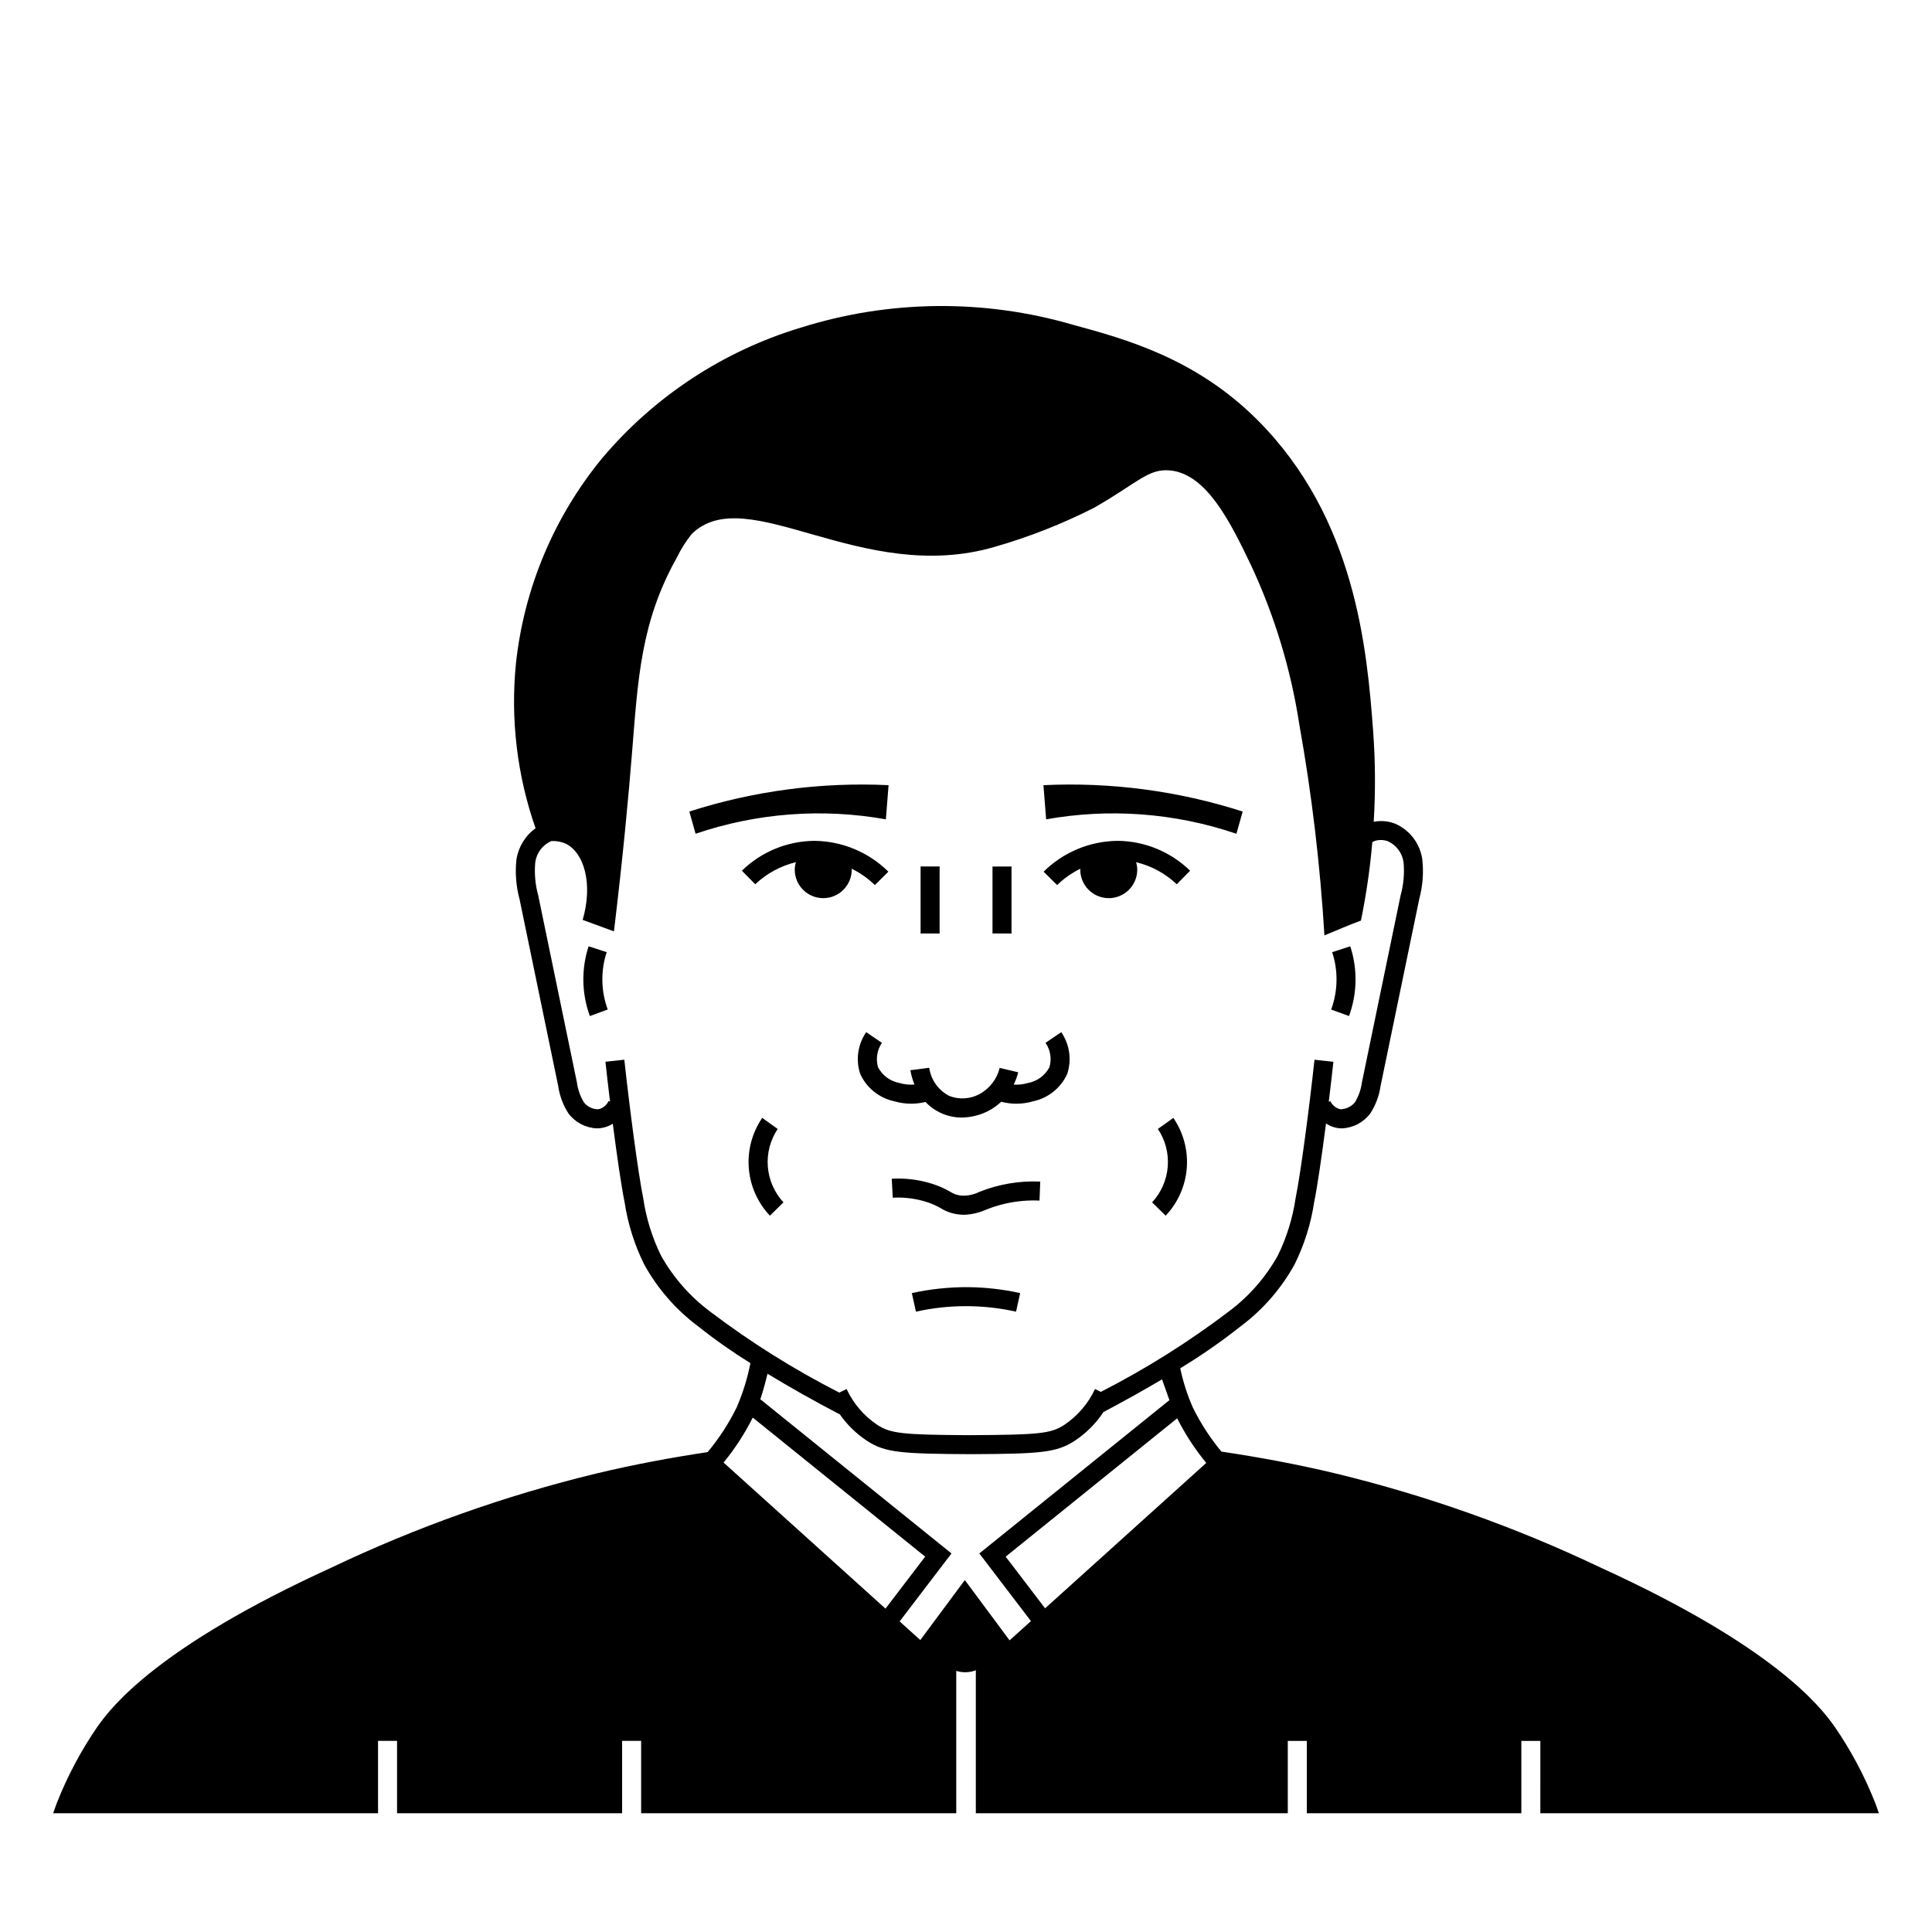 <?xml version="1.0" encoding="UTF-8"?>
<!-- Uploaded to: ICON Repo, www.svgrepo.com, Generator: ICON Repo Mixer Tools -->
<svg fill="#000000" width="800px" height="800px" version="1.1" viewBox="144 144 512 512" xmlns="http://www.w3.org/2000/svg">
 <path d="m400.59 485.11c4.629 0.047 9.242 0.574 13.766 1.574l-1.094 4.922v-0.004c-8.734-1.941-17.793-1.941-26.527 0l-1.094-4.922v0.004c4.91-1.078 9.922-1.605 14.949-1.574zm2.934-25.246c-1.551 0.785-3.293 1.117-5.023 0.957-0.973-0.133-1.906-0.484-2.727-1.023-1.367-0.785-2.805-1.434-4.297-1.934-3.59-1.199-7.375-1.703-11.152-1.488l0.266 5.027c3.141-0.176 6.285 0.242 9.27 1.23 1.207 0.402 2.371 0.93 3.469 1.57 1.371 0.844 2.898 1.391 4.492 1.605 0.562 0.078 1.133 0.121 1.699 0.121 1.996-0.074 3.957-0.531 5.781-1.348 1.73-0.691 3.512-1.242 5.328-1.652 2.902-0.637 5.879-0.895 8.852-0.758l0.191-5.039c-5.516-0.246-11.02 0.684-16.148 2.731zm-33.805-85.414c0-0.082-0.023-0.152-0.023-0.234h-0.004c2.269 1.109 4.344 2.574 6.152 4.336l3.586-3.543c-5.207-5.16-12.215-8.09-19.543-8.176h-0.078c-7.184 0.062-14.062 2.898-19.199 7.914l3.531 3.59v0.004c3.023-2.859 6.746-4.879 10.793-5.856-0.203 0.637-0.309 1.297-0.316 1.965-0.004 2.008 0.789 3.93 2.203 5.352 1.418 1.422 3.34 2.219 5.348 2.219 2.004 0 3.93-0.797 5.344-2.219 1.418-1.422 2.211-3.344 2.207-5.352zm70.395-7.617c-7.332 0.086-14.34 3.016-19.547 8.176l3.586 3.543c1.809-1.762 3.887-3.227 6.152-4.336-0.004 0.082-0.023 0.152-0.023 0.234-0.008 2.004 0.785 3.93 2.203 5.352 1.418 1.418 3.34 2.219 5.344 2.219 2.008 0 3.93-0.801 5.348-2.219 1.418-1.422 2.211-3.348 2.203-5.352-0.004-0.668-0.113-1.328-0.312-1.965 4.047 0.977 7.766 2.992 10.789 5.856l3.531-3.59v-0.004c-5.137-5.016-12.016-7.852-19.195-7.914zm6.141-7.019c8.652 0.617 17.195 2.348 25.41 5.144 0.555-1.961 1.105-3.926 1.66-5.887l-0.004-0.004c-17.039-5.473-34.922-7.84-52.797-6.988l0.711 9.059v-0.004c8.25-1.473 16.656-1.918 25.02-1.32zm-67.488 1.324 0.711-9.059c-17.879-0.852-35.762 1.516-52.801 6.988 0.555 1.961 1.105 3.926 1.66 5.887v0.004c16.215-5.523 33.566-6.84 50.43-3.824zm14.238 12.488h-5.039v17.758h5.039zm108.5 39.641c2.18-5.949 2.297-12.461 0.332-18.488l-4.793 1.555c1.621 4.953 1.523 10.309-0.273 15.203zm-196.73-16.934-4.793-1.555c-1.961 6.027-1.844 12.539 0.336 18.488l4.734-1.73c-1.797-4.894-1.895-10.25-0.277-15.203zm45.32 46.852-4.098-2.934v0.004c-2.672 3.902-3.93 8.602-3.559 13.316s2.344 9.16 5.594 12.598l3.59-3.531v-0.004c-2.402-2.598-3.863-5.93-4.141-9.457-0.277-3.531 0.645-7.051 2.613-9.992zm100.75 0h0.004c1.969 2.941 2.891 6.461 2.613 9.992-0.277 3.527-1.738 6.859-4.144 9.457l3.59 3.531 0.004 0.004c3.25-3.438 5.223-7.883 5.594-12.598 0.367-4.715-0.887-9.414-3.559-13.316zm101.36 181.35 0.004-19.18h-5.039v19.18h-56.852v-19.18h-5.039v19.18h-82.676v-37.895c-1.66 0.637-3.488 0.695-5.188 0.164v37.73h-83.508v-19.18h-5.039v19.18h-59.645v-19.18h-5.039v19.18h-86.09c0.324-0.922 0.621-1.836 0.984-2.777h0.004c2.809-7.125 6.426-13.91 10.773-20.219 3.75-5.305 15.984-21.117 61.969-42.102 22.457-10.707 45.965-19.062 70.145-24.93 10.016-2.402 19.863-4.215 29.559-5.684 3.027-3.617 5.609-7.59 7.688-11.824 1.637-3.773 2.859-7.715 3.652-11.75-4.805-2.984-9.434-6.242-13.863-9.762-5.875-4.387-10.746-9.977-14.289-16.398-2.578-5.199-4.332-10.77-5.195-16.508-0.84-4.102-2.023-12.219-3.125-20.777-0.949 0.605-2.016 0.996-3.129 1.148-0.363 0.055-0.73 0.078-1.098 0.078-2.973-0.125-5.731-1.574-7.523-3.949-1.418-2.195-2.344-4.672-2.715-7.258l-10.262-49.609h-0.004c-0.914-3.41-1.184-6.961-0.801-10.473 0.523-3.312 2.344-6.277 5.062-8.238-4.902-14.023-6.676-28.953-5.191-43.738 2.16-19.949 10.098-38.832 22.84-54.336 13.82-16.379 32.094-28.395 52.609-34.594 23.48-7.387 48.625-7.644 72.254-0.738 13.637 3.711 32.32 8.793 48.66 25.066 26.203 26.102 29.191 61.023 30.809 82.746 0.578 7.945 0.625 15.918 0.141 23.867 1.875-0.359 3.812-0.195 5.598 0.473 3.918 1.676 6.676 5.273 7.277 9.492 0.387 3.512 0.113 7.062-0.801 10.473l-10.262 49.609c-0.375 2.586-1.301 5.062-2.719 7.258-1.789 2.375-4.547 3.824-7.519 3.949-0.371 0-0.738-0.023-1.105-0.078-1.113-0.168-2.18-0.586-3.113-1.219-1.109 8.582-2.293 16.734-3.137 20.844-0.863 5.742-2.617 11.312-5.191 16.512-3.547 6.422-8.418 12.012-14.289 16.398-5.102 4.039-10.445 7.754-16.012 11.125 0.75 3.566 1.867 7.051 3.336 10.387 2.055 4.184 4.598 8.109 7.578 11.691 9.953 1.484 20.066 3.348 30.355 5.816 24.18 5.867 47.688 14.223 70.145 24.93 45.984 20.988 58.219 36.797 61.969 42.102h0.004c4.348 6.309 7.961 13.094 10.773 20.219 0.363 0.941 0.66 1.852 0.984 2.777zm-220-132.94c10.75 8.148 22.199 15.328 34.215 21.457l1.934-0.949c1.793 3.852 4.609 7.141 8.137 9.504 3.543 2.289 6.562 2.633 24.555 2.731v-0.004c18.402-0.09 21.438-0.418 25.004-2.727 3.527-2.367 6.344-5.652 8.137-9.504l1.547 0.762v-0.004c11.891-6.078 23.223-13.191 33.859-21.266 5.344-3.977 9.789-9.039 13.035-14.855 2.348-4.781 3.938-9.898 4.711-15.172 1.363-6.652 3.664-24.242 5.012-36.727l5.008 0.543c-0.355 3.277-0.777 6.906-1.227 10.598l0.414-0.172v-0.004c0.512 1.09 1.492 1.887 2.664 2.16 1.492-0.023 2.902-0.695 3.863-1.844 0.977-1.625 1.609-3.438 1.855-5.32l10.262-49.609 0.004 0.004c0.77-2.809 1.027-5.731 0.766-8.625-0.32-2.469-1.887-4.594-4.148-5.629-1.156-0.422-2.418-0.441-3.582-0.055-0.191 0.078-0.379 0.172-0.555 0.281-0.602 6.984-1.605 13.926-3.016 20.793-3.316 1.203-6.223 2.535-9.676 3.918-1.129-18.711-3.344-37.344-6.637-55.797-2.242-14.648-6.562-28.902-12.832-42.332-5.527-11.527-11.781-24.168-21.453-25.082-5.797-0.551-8.562 3.289-20.133 9.902v-0.004c-8.383 4.262-17.156 7.715-26.195 10.316-35.422 10.445-65.719-17.676-80.41-3.383h0.004c-1.559 1.93-2.887 4.035-3.961 6.269-9.605 17.09-10.316 32.387-11.883 51.816-0.855 10.605-2.305 26.68-4.785 47.238-2.766-1.016-5.531-2.027-8.293-3.043 2.812-9.621 0.352-17.922-4.574-20.242v0.004c-1.145-0.492-2.383-0.715-3.629-0.648-0.066 0.023-0.145 0.016-0.211 0.039-2.262 1.039-3.828 3.168-4.152 5.633-0.262 2.898 0 5.82 0.77 8.625l10.262 49.609c0.246 1.883 0.879 3.691 1.855 5.32 0.922 1.188 2.356 1.875 3.863 1.844 1.188-0.266 2.18-1.078 2.684-2.188l0.391 0.168c-0.449-3.684-0.871-7.301-1.223-10.566l5.008-0.543c1.352 12.488 3.652 30.074 5.012 36.727v0.004c0.773 5.273 2.363 10.391 4.711 15.172 3.25 5.816 7.691 10.879 13.035 14.855zm46.457 78.707 10.516-13.773-45.691-36.855c-2.129 4.246-4.723 8.246-7.734 11.918zm38.547 3.305-13.68-17.926 50.375-40.629c-0.793-2.312-1.43-3.969-1.957-5.508-4.82 2.859-10.062 5.781-15.504 8.648-2.008 3.039-4.613 5.641-7.656 7.644-4.84 3.129-8.914 3.438-27.316 3.531v0.004c-18.738-0.094-22.836-0.391-27.715-3.539v0.004c-2.863-1.895-5.336-4.32-7.285-7.144l-0.039 0.078c-6.793-3.551-13.234-7.195-19.039-10.715-0.516 2.16-1.133 4.5-1.898 6.766l50.656 40.859-13.738 18.008 2.117 1.91 3.359 3.031 11.801-15.898 11.859 15.98 3.453-3.113zm46.457-41.914c-3-3.641-5.582-7.609-7.703-11.824l-45.453 36.66 10.453 13.691zm-86.98-104.86c-0.637-2.203-0.258-4.57 1.027-6.461l-4.156-2.844c-2.254 3.254-2.836 7.383-1.566 11.133 1.695 3.668 5.012 6.324 8.961 7.18 1.469 0.434 2.992 0.656 4.527 0.652 1.277-0.004 2.547-0.16 3.785-0.465 2.488 2.641 5.957 4.133 9.582 4.133 2.41-0.031 4.785-0.605 6.941-1.684 1.297-0.656 2.492-1.5 3.543-2.504 1.297 0.34 2.629 0.516 3.973 0.527 1.539 0 3.07-0.223 4.543-0.66 3.949-0.855 7.262-3.512 8.957-7.18 1.258-3.746 0.68-7.867-1.562-11.125l-4.168 2.824h0.004c1.301 1.891 1.684 4.269 1.031 6.473-1.16 2.191-3.262 3.731-5.703 4.176-1.219 0.359-2.496 0.504-3.766 0.422 0.512-1.039 0.914-2.133 1.191-3.262l-4.902-1.16c-0.734 2.981-2.695 5.512-5.398 6.965-2.465 1.305-5.371 1.473-7.965 0.461-2.875-1.484-4.852-4.266-5.312-7.465l-4.992 0.648c0.211 1.305 0.578 2.582 1.09 3.801-1.336 0.113-2.68-0.027-3.961-0.41-2.441-0.445-4.547-1.984-5.703-4.176zm35.375-53.203h-5.039v17.758h5.039z"/>
</svg>